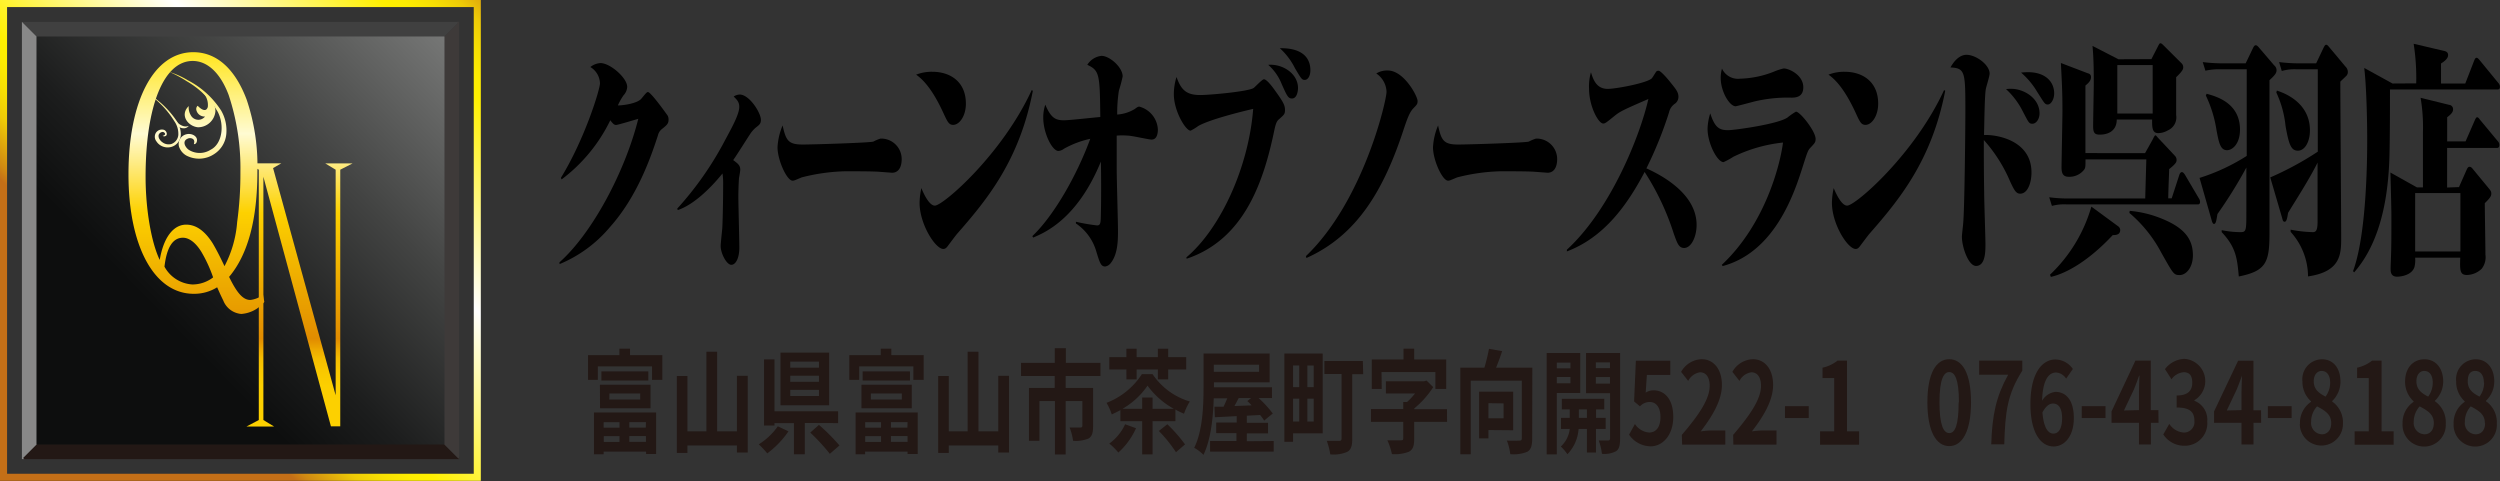 <?xml version="1.0" encoding="UTF-8"?> <svg xmlns="http://www.w3.org/2000/svg" xmlns:xlink="http://www.w3.org/1999/xlink" viewBox="0 0 353.56 68.03"><rect x="0" y="0" width="353.56" height="68.03" fill="#333333" stroke="none"/><defs><style>.cls-1{fill:#231815;}.cls-2{fill:#404040;}.cls-3{fill:#3e3a39;}.cls-4{fill:#888;}.cls-5{fill:url(#黄金2);}.cls-6{fill:url(#新規グラデーションスウォッ_45);}.cls-7{fill:url(#新規グラデーションスウォッ_76);}.cls-8{fill:url(#新規グラデーションスウォッ_76-2);}.cls-9{fill:url(#新規グラデーションスウォッ_76-3);}.cls-10{fill:url(#新規グラデーションスウォッ_76-4);}.cls-11{fill:url(#新規グラデーションスウォッ_76-5);}.cls-12{fill:url(#新規グラデーションスウォッ_76-6);}</style><linearGradient id="黄金2" x1="20.99" y1="46.77" x2="71.24" y2="-2.45" gradientUnits="userSpaceOnUse"><stop offset="0" stop-color="#c46f17"></stop><stop offset="0.02" stop-color="#d08912"></stop><stop offset="0.06" stop-color="#e1ae0c"></stop><stop offset="0.09" stop-color="#eecb07"></stop><stop offset="0.13" stop-color="#f7df03"></stop><stop offset="0.17" stop-color="#fdec01"></stop><stop offset="0.2" stop-color="#fff000"></stop><stop offset="0.5" stop-color="#fff"></stop><stop offset="0.8" stop-color="#fff000"></stop><stop offset="0.83" stop-color="#fdec01"></stop><stop offset="0.87" stop-color="#f7df03"></stop><stop offset="0.91" stop-color="#eecb07"></stop><stop offset="0.94" stop-color="#e1ae0c"></stop><stop offset="0.98" stop-color="#d08912"></stop><stop offset="1" stop-color="#c46f17"></stop></linearGradient><linearGradient id="新規グラデーションスウォッ_45" x1="22.97" y1="44.83" x2="65.59" y2="3.09" gradientUnits="userSpaceOnUse"><stop offset="0" stop-color="#0d0e0e"></stop><stop offset="0.19" stop-color="#1c1d1d"></stop><stop offset="0.54" stop-color="#434443"></stop><stop offset="1" stop-color="#7d7e7d"></stop></linearGradient><linearGradient id="新規グラデーションスウォッ_76" x1="42.36" y1="5.5" x2="42.36" y2="61.31" gradientUnits="userSpaceOnUse"><stop offset="0" stop-color="#ffe100"></stop><stop offset="0.24" stop-color="#fffbd2"></stop><stop offset="0.44" stop-color="#fdd100"></stop><stop offset="0.76" stop-color="#e18c00"></stop><stop offset="0.77" stop-color="#e59600"></stop><stop offset="0.79" stop-color="#eeac00"></stop><stop offset="0.81" stop-color="#f5bd00"></stop><stop offset="0.84" stop-color="#f9c800"></stop><stop offset="0.88" stop-color="#fccf00"></stop><stop offset="1" stop-color="#fdd100"></stop></linearGradient><linearGradient id="新規グラデーションスウォッ_76-2" x1="27.78" y1="5.5" x2="27.78" y2="61.31" xlink:href="#新規グラデーションスウォッ_76"></linearGradient><linearGradient id="新規グラデーションスウォッ_76-3" x1="27.98" y1="5.5" x2="27.98" y2="61.31" xlink:href="#新規グラデーションスウォッ_76"></linearGradient><linearGradient id="新規グラデーションスウォッ_76-4" x1="23.19" y1="5.5" x2="23.19" y2="61.31" xlink:href="#新規グラデーションスウォッ_76"></linearGradient><linearGradient id="新規グラデーションスウォッ_76-5" x1="25.8" y1="5.5" x2="25.8" y2="61.31" xlink:href="#新規グラデーションスウォッ_76"></linearGradient><linearGradient id="新規グラデーションスウォッ_76-6" x1="28.3" y1="5.5" x2="28.3" y2="61.31" xlink:href="#新規グラデーションスウォッ_76"></linearGradient></defs><g id="レイヤー_2" data-name="レイヤー 2"><g id="Wire_frame" data-name="Wire frame"><path d="M79.12,37.1C83.75,33,88.41,24.25,90.27,16.8c-.47.14-2.89.87-3.13.87s-.38-.07-.83-.66a23,23,0,0,1-6.88,8.36l-.11-.21c3.4-5.53,5.53-12.53,5.53-13.37a2.78,2.78,0,0,0-1.36-2.31,2.56,2.56,0,0,1,1.43-.56c1.37,0,3.78,2.1,3.78,3.36a1.85,1.85,0,0,1-.51,1.19,8.58,8.58,0,0,0-.81,1.44c.79,0,2.74-.28,3.32-.95.69-.84.78-.94.94-.94.42,0,2.73,3.25,2.8,3.36a1.27,1.27,0,0,1,.11.52c0,.6-.22.77-1,1.4a1.57,1.57,0,0,0-.5.84c-1,3.08-2.93,8.68-6.81,13a18.6,18.6,0,0,1-7.1,5.21Z"></path><path d="M95.78,29.5a46.22,46.22,0,0,0,6.77-9.69c.94-1.75,2-3.64,2-4.69,0-.7-.32-1-.79-1.47a1.67,1.67,0,0,1,.85-.28c1.37,0,3,2.59,3,3.57,0,.56-.2.7-.74,1.12a4.23,4.23,0,0,0-.81.94c-.38.56-2,3.15-2.37,3.64.72.53,1,.77,1,1.37,0,.21-.15,1-.18,1.19-.06.87-.09,2.06-.09,2.52,0,1.15.14,6.26.14,7.31,0,1.44-.49,2.42-1.14,2.42s-1.5-1.61-1.5-2.66c0-.32.17-1.89.22-2.42s.13-3.64.13-6.23a10,10,0,0,0-.09-1.61C100.37,26.77,98,29,95.85,29.71Z"></path><path d="M113.52,20.44c1.42,0,9.61-.25,10-.42a5.9,5.9,0,0,1,1-.42,2.9,2.9,0,0,1,3,2.9c0,1.23-.51,1.93-1.36,1.93l-1.86-.14c-.92-.07-3.63-.07-4.69-.07a27.12,27.12,0,0,0-6.24.87c-1,.42-1.06.46-1.28.46-.81,0-2.13-2.91-2.13-4.73a9.21,9.21,0,0,1,.72-3.08C111.15,19.88,111.49,20.44,113.52,20.44Z"></path><path d="M131.85,10.15c2.57,0,4.75,1.43,4.75,4.51,0,1.75-.92,3-1.8,3-.62,0-.8-.42-1.48-1.89-.8-1.71-2.08-4.06-3.76-5.21A6,6,0,0,1,131.85,10.15Zm14.22,2.69c-1.9,9.84-6.45,15.37-10.75,20.27-.2.24-1.12,1.47-1.3,1.71s-.36.39-.61.39c-1.14,0-3.36-3.54-3.36-6.51a10.69,10.69,0,0,1,.25-2.1c1,2.41,1.7,2.48,1.91,2.48,1.18,0,9.54-7.28,13.7-16.34Z"></path><path d="M146,33.39c3-2.84,6.27-8.51,8.19-13.76a13.42,13.42,0,0,0-3.71,1.4,1.51,1.51,0,0,1-.79.32c-.89,0-2.15-2.52-2.15-4.73a5.71,5.71,0,0,1,.29-1.82c.83,2,1.55,2.21,2.67,2.21.78,0,4.14-.39,5.11-.46-.07-6-.09-6.58-1.84-7.38a2.7,2.7,0,0,1,2-1.27c1.17,0,3,1.62,3,2.91a19.38,19.38,0,0,1-.53,2A20.54,20.54,0,0,0,158,16.2a5.51,5.51,0,0,0,2.46-.77c.38-.28.49-.35.67-.35a3.53,3.53,0,0,1,2.62,3.22c0,.42-.06,1.44-.89,1.44-.4,0-2.82-.56-3.36-.56a9.91,9.91,0,0,0-1.57,0c0,2.24,0,3.78,0,4.79,0,1.37.18,7.42.18,8.65s0,3.29-1,4.55a1.21,1.21,0,0,1-.81.52c-.6,0-.76-.49-1.27-2.17a7.17,7.17,0,0,0-2.87-3.92v-.24a25.33,25.33,0,0,0,3,.52c.51,0,.51-.45.53-1.64.05-1.47.05-5.85,0-7.39-3.33,8.16-8,10.08-9.58,10.75Z"></path><path d="M167.78,36.4c4.86-4.1,8.82-12.81,9.45-21-.63.14-6,1.4-7.77,2.42a7.13,7.13,0,0,1-1.08.66c-.71,0-2.37-2.8-2.37-5.14a8,8,0,0,1,.38-2.45c.65,1.85,1.41,2.55,3.36,2.55,1.32,0,6.79-.49,7.55-1,.24-.18,1.21-1.23,1.45-1.23.41,0,1.24,1.12,1.68,1.75,1.12,1.54,1.3,2,1.3,2.59s-.13.67-.83,1.3c-.29.24-.44.49-.65,1.43-1.54,7.49-4.3,15.58-12.43,18.31Zm15.79-23.94c0,.45-.16,1.47-.85,1.47-.54,0-.7-.35-1.44-2a7.17,7.17,0,0,0-1.92-2.76C181.33,9,183.57,10.36,183.57,12.46Zm1.75-2.52c0,.84-.38,1.36-.79,1.36s-.49-.14-1.39-1.65A9.43,9.43,0,0,0,181,6.82C185.11,6.75,185.32,9.13,185.32,9.94Z"></path><path d="M184.69,36.22c8.13-7.77,11.4-22,11.4-23.24a3.27,3.27,0,0,0-1.45-2.59,2.91,2.91,0,0,1,1.63-.42c2.28,0,4.21,3.64,4.21,4.31,0,.42-.09.52-.56,1s-.76,1.08-1.37,2.9c-2.93,9-6.78,15.16-13.79,18.31Z"></path><path d="M206.22,20.44c1.41,0,9.61-.25,10-.42a6.28,6.28,0,0,1,1-.42,2.9,2.9,0,0,1,3,2.9c0,1.23-.51,1.93-1.36,1.93L217,24.29c-.92-.07-3.63-.07-4.68-.07a27.21,27.21,0,0,0-6.25.87c-1,.42-1.06.46-1.28.46-.81,0-2.13-2.91-2.13-4.73a9.21,9.21,0,0,1,.72-3.08C203.84,19.88,204.18,20.44,206.22,20.44Z"></path><path d="M221.6,35.31C227.88,29.54,232,19,233.12,14c-3.54,1.54-4,1.75-4.82,2.42-1.16.94-1.3,1.05-1.57,1.05-.67,0-2-2.42-2-4.94a7.07,7.07,0,0,1,.27-2.31c.34,1.12.81,2.35,2.38,2.35,1.16,0,5.64-.84,6.24-1.51.09-.1.5-.77.59-.91a.4.4,0,0,1,.36-.14c.31,0,1.32,1.19,1.68,1.65.73.91,1.12,1.36,1.12,2a1.19,1.19,0,0,1-.56,1.05,2,2,0,0,0-.77,1.19,55,55,0,0,1-3.2,7.91c2.11.95,7.1,3.57,7.1,8,0,1.68-.76,3.26-1.77,3.26-.78,0-1-.77-1.45-2a36.41,36.41,0,0,0-4.13-8.75c-2.46,4.69-5.73,9.24-11,11.24Z"></path><path d="M243.51,37.45c6.09-5.71,8.24-14.07,8.65-17.29a21,21,0,0,0-7,2,11,11,0,0,1-1.41.77c-.87,0-2.26-2.63-2.26-4.73a8,8,0,0,1,.38-2.17c.65,2,1.26,2.38,2.53,2.38.88,0,7-.84,8.38-1.78a9.16,9.16,0,0,1,1.21-.84c.58,0,2.78,2.76,2.78,3.85,0,.49-.11.59-.74,1.26-.36.38-.43.63-1.1,2.73-1.12,3.5-3.83,12-11.31,14Zm2.56-26.32a13.87,13.87,0,0,0,4.81-1,8.4,8.4,0,0,1,1.37-.45c.78,0,2.78.94,2.78,2.66,0,1.36-1,1.47-1.68,1.47a20.23,20.23,0,0,0-5.31.56c-.38.1-2.47.66-2.58.66-.85,0-2.11-2.06-2.11-4a4.83,4.83,0,0,1,.18-1.33A2.49,2.49,0,0,0,246.07,11.13Z"></path><path d="M260.87,10.15c2.58,0,4.75,1.43,4.75,4.51,0,1.75-.92,3-1.79,3-.63,0-.81-.42-1.48-1.89-.81-1.71-2.08-4.06-3.76-5.21A6,6,0,0,1,260.87,10.15Zm14.23,2.69c-1.91,9.84-6.46,15.37-10.76,20.27-.2.24-1.12,1.47-1.3,1.71s-.35.39-.6.39c-1.14,0-3.36-3.54-3.36-6.51a10,10,0,0,1,.25-2.1c1,2.41,1.7,2.48,1.9,2.48,1.19,0,9.54-7.28,13.71-16.34Z"></path><path d="M287.3,24.39c0,1.44-.53,3-1.59,3-.58,0-.83-.45-1.41-1.68a21.15,21.15,0,0,0-3.74-5.91c0,2.13,0,4.44.05,7.49,0,1.15.18,6.23.18,7.24s0,3.08-1.33,3.08c-1.09,0-2-2.69-2-4.13,0-.28.15-1.5.17-1.78.21-1.93.32-13.79.32-15.75,0-5.78,0-6.31-2.11-6.41.9-1.61,1.84-1.79,2.26-1.79,1.35,0,3.28,1.41,3.28,2.66,0,.39-.5,1.9-.54,2.21-.16.84-.2,4.31-.25,6.48C282.17,19,287.3,19.74,287.3,24.39Zm-2.86-11.83c1.79,0,4,1.33,4,3.47,0,.84-.5,1.47-1,1.47s-.54-.18-1.32-1.65a11,11,0,0,0-2.42-3.25A5.11,5.11,0,0,1,284.44,12.56Zm2.39-2.35c2.42,0,3.68,1.34,3.68,3,0,.87-.47,1.57-.9,1.57s-.49-.21-1.48-1.75a10.87,10.87,0,0,0-2.3-2.76A7.94,7.94,0,0,1,286.83,10.21Z"></path><path d="M303.36,21.66l1.06-1.89c.15-.31.31-.63.4-.63s.2.14.31.28L307.55,22a.84.84,0,0,1,.27.59c0,.28,0,.49-1.05,1.33,0,.63-.09,2-.13,4.13h.49l1.07-3.29c.05-.17.18-.42.36-.42s.31.18.43.35L310.94,28a1,1,0,0,1,.2.53c0,.35-.18.38-.34.38H292.34a6.67,6.67,0,0,0-2.15.21l-.38-1.22a20.71,20.71,0,0,0,2.94.17h10.64c0-.42.15-5.28.15-5.53h-8.6c0,.95,0,1.12-.15,1.4A2.63,2.63,0,0,1,292.55,25c-.83,0-1-.56-1-1.33s.13-6.89.13-8c0-2.8-.09-4.13-.22-6.76l3.85,1.47a.5.5,0,0,1,.41.53c0,.56-.5.94-.79,1.19v9.55ZM289.92,38.85a21.38,21.38,0,0,0,5.85-9.63l3.81,2.8a.67.67,0,0,1,.27.49c0,.7-.61.74-1.06.74-3.4,3.64-6.56,5.42-8.75,5.91ZM304.26,8.36l.9-1.75c.18-.35.24-.49.38-.49s.27.14.45.31l2.5,2.49a.77.77,0,0,1,.27.56c0,.25,0,.49-1,1.44,0,1,0,4.55,0,5.35a2,2,0,0,1-1.18,2.17,2.77,2.77,0,0,1-1.35.39c-.8,0-.87-.7-.87-1.68V16.9h-5c0,1.61-1.21,2.14-2.4,2.14-.72,0-.94-.25-.94-1.19s.09-5.18.09-6c0-1.37,0-3.54-.18-5.36l3.67,1.89Zm-4.82.84v6.86h5V9.2Zm1.75,20.62a15.47,15.47,0,0,1,4.28,1c3.32,1.29,4.66,2.87,4.66,5.28,0,1.79-1,2.8-1.86,2.8s-.9-.14-2.64-3.22a18.86,18.86,0,0,0-4.48-5.56Z"></path><path d="M311.07,25.16a27.9,27.9,0,0,0,6.67-3.11V9.8h-3.69a8.5,8.5,0,0,0-2.15.2l-.38-1.22a23.39,23.39,0,0,0,2.93.18h3.14L318.53,7c.2-.42.29-.6.49-.6s.41.28.47.35l2.13,2.49a.92.92,0,0,1,.34.67c0,.42-.21.7-1,1.43,0,3.43,0,18.62,0,21.7,0,4.1-.51,5.29-4.34,6.06-.23-2.49-.36-4.1-2.42-6.27l0-.28a13.5,13.5,0,0,0,2.69.28c.8,0,.8-.28.8-3V23.69a63.72,63.72,0,0,1-4.09,6.58c-.16,1-.23,1.4-.5,1.4-.09,0-.22-.14-.31-.49Zm1-11.9c1.25.35,4.72,1.23,4.72,5.08,0,2-1.07,2.9-1.83,2.9-.94,0-1.15-1-1.5-2.87a17.42,17.42,0,0,0-1.5-4.86Zm9,11.83a43.85,43.85,0,0,0,6.72-3.64V9.8h-2.94a6.48,6.48,0,0,0-2.15.24l-.38-1.26a23.42,23.42,0,0,0,2.94.18h2.3l1-2.11c.21-.42.27-.52.43-.52s.31.21.43.35l2.28,2.73a1.06,1.06,0,0,1,.34.74.78.78,0,0,1-.3.66c-.24.25-.6.56-.76.74,0,3.5.12,19,.12,22.15,0,2.31-.12,4.73-4.69,5.39a9.42,9.42,0,0,0-2.46-6.3v-.31a18.53,18.53,0,0,0,3.14.35c.44,0,.67-.25.67-1.47V23c-1.23,2.45-2.89,5-4.17,7.1-.13.81-.22,1.26-.49,1.26s-.29-.35-.34-.49ZM322,12.81c.85.28,4.68,1.57,4.68,5.63,0,1.65-.74,2.87-1.7,2.87s-1.28-.84-1.75-3.5a14.55,14.55,0,0,0-1.3-4.72Z"></path><path d="M341.71,11.79a31.67,31.67,0,0,0-.36-5.6l4.26,1c.34.07.61.21.61.59s-.27.74-1,1.2v2.83h3.43l1.25-3.22c.09-.21.18-.42.34-.42s.29.17.45.35l2.64,3.22a.77.77,0,0,1,.22.53c0,.31-.13.38-.33.38H338c0,1.93,0,6.23-.07,9.28-.2,8.36-2.24,13.44-5,16.59l-.15-.18c1.92-5.18,2-15.78,2-18.58s-.11-7.63-.42-10.15l4,2.2Zm6.05,14.67,1.05-2.38c.14-.32.25-.49.43-.49s.29.07.51.35L352,26.67c.29.35.33.45.33.73s-.11.56-.92,1.33c0,1.16.09,6.16.09,7.28a2.65,2.65,0,0,1-.53,2,3.11,3.11,0,0,1-2.09.88c-1,0-1-.67-.94-2.45h-6.38a4.16,4.16,0,0,1-.09,1.29c-.34,1.19-1.93,1.4-2.46,1.4-.92,0-.92-.73-.92-1.15s.06-1.65.06-1.93c.05-1.29.05-3.15.05-5.6,0-1-.11-5.18-.14-6.05l3.75,2.1h.85c0-5.64,0-6.23,0-7.74a24.52,24.52,0,0,0-.33-4.93l4.05,1a.6.6,0,0,1,.54.66c0,.46-.47.81-.83,1.09V20h2.6L350,17c.11-.24.2-.42.34-.42s.31.25.42.39l2.49,3a.74.74,0,0,1,.22.56c0,.32-.18.39-.33.39h-7.06v5.6Zm.2,9.1V27.3h-6.4v8.26Z"></path><path class="cls-1" d="M93.67,50.22v3.5H92.21v-1.9H84.55v1.9H83.16v-3.5H87.6v-.91h1.5v.91ZM84,58.33h8.79v5.88H91.37v-.34h-6v.37H84Zm.84-3.92H92v3.33H84.86Zm6.85-1.89v1.3H85.05v-1.3Zm-6.32,7.19v.77h2.24v-.77Zm2.24,2.79v-.82H85.39v.82Zm-1.44-6h4.37v-.85H86.19Zm5.18,3.2H89v.77h2.33Zm0,2.79v-.82H89v.82Z"></path><path class="cls-1" d="M105.75,53.15V64h-1.53V63h-7v1.06h-1.5V53.18h1.5V61H99.9V49.74h1.52V61h2.8V53.15Z"></path><path class="cls-1" d="M111.51,61a13.17,13.17,0,0,1-3,3.12,13.48,13.48,0,0,0-1.2-1.28A9.35,9.35,0,0,0,110,60.29Zm2.31-1.18v4.42h-1.54V59.84h-2.75v.34h-1.48V50.83h1.48v7.33h9v1.68Zm3.44-2.51h-6.88V49.87h6.88Zm-1.44-6.17h-4.06V52h4.06Zm0,2h-4.06V54h4.06Zm0,2h-4.06V56h4.06Zm0,4.95A27.47,27.47,0,0,1,118.72,63l-1.36,1.18a28.15,28.15,0,0,0-2.77-3Z"></path><path class="cls-1" d="M130.63,50.22v3.5h-1.46v-1.9h-7.66v1.9h-1.4v-3.5h4.45v-.91h1.5v.91ZM121,58.33h8.79v5.88h-1.44v-.34h-6v.37H121Zm.83-3.92h7.12v3.33h-7.12Zm6.86-1.89v1.3H122v-1.3Zm-6.33,7.19v.77h2.24v-.77Zm2.24,2.79v-.82h-2.24v.82Zm-1.44-6h4.38v-.85h-4.38Zm5.19,3.2H126v.77h2.33Zm0,2.79v-.82H126v.82Z"></path><path class="cls-1" d="M142.7,53.15V64h-1.52V63h-7v1.06h-1.5V53.18h1.5V61h2.67V49.74h1.53V61h2.8V53.15Z"></path><path class="cls-1" d="M150.71,53.18v1.68h3.88v5.41c0,.91-.15,1.46-.65,1.75a4.73,4.73,0,0,1-2.18.32,8.27,8.27,0,0,0-.49-1.88c.61,0,1.34,0,1.54,0s.26-.08.26-.26V56.72h-2.36v7.55h-1.52V56.72H147v5.62h-1.48V54.86h3.64V53.18H144.4V51.32h4.77V49.24h1.57v2.08h4.89v1.86Z"></path><path class="cls-1" d="M163,59.57v4.69h-1.47V59.57h-3.08V58c-.41.22-.82.43-1.22.61a8.13,8.13,0,0,0-.74-1.64,10.35,10.35,0,0,0,5-4.06H163a9.6,9.6,0,0,0,5.27,3.87,8.29,8.29,0,0,0-.82,1.73,9.67,9.67,0,0,1-1.22-.59v1.65Zm-3.7-7.32h-2.42V50.51h2.42V49.32h1.45v1.19h3V49.32h1.46v1.19h2.55v1.74h-2.55v1.41h-1.46V52.25h-3v1.41h-1.45Zm1.36,8.31A10.12,10.12,0,0,1,158.16,64a9.59,9.59,0,0,0-1.28-1.27A6.87,6.87,0,0,0,159.12,60Zm.87-2.75V56.22H163v1.59h3a11.38,11.38,0,0,1-3.71-3.27,11,11,0,0,1-3.53,3.27ZM165.09,60a20.83,20.83,0,0,1,2.5,2.85l-1.28,1.1a19.9,19.9,0,0,0-2.42-3Z"></path><path class="cls-1" d="M180.13,62.37v1.5h-9v-1.5h3.73V61.26H172v-1.5h2.9v-.91l-3.09.16-.06-1.49,1.29,0c.18-.37.36-.79.53-1.19h-1.92c-.07,2.61-.39,5.81-1.45,8a5.6,5.6,0,0,0-1.31-1c1.22-2.46,1.32-6.07,1.32-8.61V50h9.35v4.07h-7.88v.7h8.21V56.3H178A15,15,0,0,1,180,58.48l-1.22,1a6,6,0,0,0-.57-.79l-1.88.1v1h3v1.5h-3v1.11Zm-8.47-10.79v1h6.4v-1Zm3.52,4.72c-.2.39-.41.77-.6,1.12l2.42-.09a5.8,5.8,0,0,0-.6-.61l.53-.42Z"></path><path class="cls-1" d="M187.06,61.28h-4.19v1.2h-1.23V50h5.42Zm-4.19-9.59v3.06h.87V51.69Zm0,7.92h.87V56.38h-.87Zm2.92-7.92h-.9v3.06h.9Zm0,7.92V56.38h-.9v3.23Zm7-6.69h-1.55v9.13c0,1-.17,1.55-.7,1.85a4.85,4.85,0,0,1-2.41.36,9.56,9.56,0,0,0-.49-1.91c.7,0,1.55,0,1.77,0s.32-.09.32-.36v-9.1H187.3V51.05h5.44Z"></path><path class="cls-1" d="M204.65,59.66H200v2.4c0,1-.17,1.54-.78,1.84a5.51,5.51,0,0,1-2.37.32,9.68,9.68,0,0,0-.64-1.95c.75,0,1.67,0,1.92,0s.32-.06.32-.28V59.66h-4.56V57.85h4.56v-1H199a10.79,10.79,0,0,0,1.12-1.2H196V53.92h5.41l.34-.1.94.93a13,13,0,0,1-2.67,3v.12h4.62ZM195.41,55H194V50.84h4.49V49.31H200v1.53h4.53V55H203V52.62h-7.62Z"></path><path class="cls-1" d="M216.69,62c0,1-.17,1.59-.69,1.89a5.11,5.11,0,0,1-2.41.34,8,8,0,0,0-.48-1.92,16.74,16.74,0,0,0,1.8,0c.23,0,.31-.08.31-.37V53.84H208v10.4h-1.47V52h3.4a27.16,27.16,0,0,0,.65-2.67l1.86.33c-.26.8-.57,1.64-.86,2.34h5.13Zm-6.19-1.18V62h-1.32V55.39H214v5.46Zm0-3.8v2.13h2.14V57.05Z"></path><path class="cls-1" d="M220.17,55.58v8.68h-1.43V49.92h4.74v5.66Zm0-4.3v.81h1.93v-.81Zm1.93,2.92v-.88h-1.93v.88Zm3.61,6.46V64h-1.28V60.66h-1.18a5.71,5.71,0,0,1-1.58,3.58,6.53,6.53,0,0,0-.93-1.09A4,4,0,0,0,222,60.66h-1.24V59.1H222V57.9h-1.12V56.4h6v1.5h-1.16v1.2h1.36v1.56Zm-1.28-1.56V57.9h-1.14v1.2ZM229.12,62c0,1-.13,1.51-.57,1.81a3.5,3.5,0,0,1-2,.37,8.26,8.26,0,0,0-.45-1.89c.56,0,1.16,0,1.34,0s.26-.1.26-.32V55.61H224.3V49.92h4.82Zm-3.43-10.75v.81h2v-.81Zm2,3v-.92h-2v.92Z"></path><path class="cls-1" d="M230.39,61.47l.83-1.5a2.65,2.65,0,0,0,2,1.2c1,0,1.61-.79,1.61-2.18s-.61-2.14-1.54-2.14a1.86,1.86,0,0,0-1.36.62l-.83-.7.25-5.75h4.87v2h-3.31l-.17,2.51a2,2,0,0,1,1.1-.33c1.52,0,2.8,1.18,2.8,3.76s-1.5,4.16-3.19,4.16A3.73,3.73,0,0,1,230.39,61.47Z"></path><path class="cls-1" d="M237.85,61.5c2.48-2.88,3.94-5.1,3.94-6.93,0-1.2-.5-1.92-1.37-1.92a2.28,2.28,0,0,0-1.67,1.22l-1-1.28a3.46,3.46,0,0,1,2.9-1.79c1.72,0,2.87,1.44,2.87,3.64s-1.37,4.45-3,6.57a11,11,0,0,1,1.48-.13h2v2h-6.11Z"></path><path class="cls-1" d="M245.11,61.5c2.47-2.88,3.94-5.1,3.94-6.93,0-1.2-.51-1.92-1.37-1.92A2.26,2.26,0,0,0,246,53.87l-1-1.28a3.45,3.45,0,0,1,2.89-1.79c1.73,0,2.87,1.44,2.87,3.64s-1.36,4.45-3,6.57a11.12,11.12,0,0,1,1.48-.13h2v2h-6.1Z"></path><path class="cls-1" d="M252.44,57.44h3.36v1.68h-3.36Z"></path><path class="cls-1" d="M257.4,61h2V53.47h-1.65V52a5.16,5.16,0,0,0,2.12-1h1.34V61h1.71v1.9H257.4Z"></path><path class="cls-1" d="M272.58,56.89c0-4.09,1.23-6.09,3.09-6.09s3.08,2,3.08,6.09-1.23,6.2-3.08,6.2S272.58,61,272.58,56.89Zm4.46,0c0-3.31-.6-4.27-1.37-4.27s-1.38,1-1.38,4.27.59,4.36,1.38,4.36S277,60.22,277,56.89Z"></path><path class="cls-1" d="M284,53h-4.1V51H286v1.42c-2.12,3.37-2.41,5.78-2.55,10.42h-1.84C281.74,58.75,282.27,56.13,284,53Z"></path><path class="cls-1" d="M292.2,53.55a1.84,1.84,0,0,0-1.4-.87c-1.05,0-1.91,1-2,4a2.53,2.53,0,0,1,1.88-1.26c1.52,0,2.61,1.18,2.61,3.72s-1.31,4-2.86,4c-1.74,0-3.28-1.81-3.28-6,0-4.42,1.69-6.3,3.53-6.3a3.05,3.05,0,0,1,2.47,1.34Zm-.57,5.58c0-1.4-.5-2.06-1.29-2.06-.49,0-1,.34-1.49,1.25.17,2.16.79,3,1.55,3S291.63,60.58,291.63,59.13Z"></path><path class="cls-1" d="M294.41,57.44h3.36v1.68h-3.36Z"></path><path class="cls-1" d="M305.27,59.79h-1.08v3.07H302.5V59.79h-3.88v-1.6L302,51h2.17v7h1.08ZM302.5,58V55.58c0-.69.05-1.76.07-2.45h-.05c-.22.63-.46,1.28-.72,1.92l-1.42,3Z"></path><path class="cls-1" d="M305.94,61.44l.85-1.49a2.66,2.66,0,0,0,2,1.22,1.48,1.48,0,0,0,1.55-1.65c0-1.17-.53-1.89-2.51-1.89v-1.7c1.67,0,2.21-.75,2.21-1.81s-.44-1.47-1.21-1.48a2.37,2.37,0,0,0-1.73,1l-.92-1.44a3.64,3.64,0,0,1,2.73-1.45,3.15,3.15,0,0,1,1.43,5.85v.08a2.87,2.87,0,0,1,1.82,2.92,3.18,3.18,0,0,1-3.2,3.44A3.54,3.54,0,0,1,305.94,61.44Z"></path><path class="cls-1" d="M319.78,59.79H318.7v3.07H317V59.79h-3.88v-1.6l3.4-7.17h2.17v7h1.08ZM317,58V55.58c0-.69.05-1.76.07-2.45h0c-.23.63-.47,1.28-.73,1.92l-1.42,3Z"></path><path class="cls-1" d="M320.73,57.44h3.36v1.68h-3.36Z"></path><path class="cls-1" d="M325.27,59.92a3.58,3.58,0,0,1,1.56-3.09v-.08a3.7,3.7,0,0,1-1.21-2.82,2.81,2.81,0,0,1,2.75-3.12C330,50.81,331,52.08,331,54a3.79,3.79,0,0,1-1.17,2.71v.08a3.63,3.63,0,0,1,1.52,3.17,3.05,3.05,0,1,1-6.1,0Zm4.42-.08c0-1.23-.84-1.75-2-2.37a3.16,3.16,0,0,0-.84,2.19,1.59,1.59,0,0,0,1.53,1.76C329.12,61.42,329.69,60.86,329.69,59.84Zm-.15-5.73c0-1-.44-1.65-1.21-1.65-.61,0-1.11.53-1.11,1.47,0,1.12.71,1.67,1.67,2.16A3.31,3.31,0,0,0,329.54,54.11Z"></path><path class="cls-1" d="M333,61h2V53.47h-1.65V52a5.16,5.16,0,0,0,2.12-1h1.34V61h1.71v1.9H333Z"></path><path class="cls-1" d="M339.78,59.92a3.58,3.58,0,0,1,1.56-3.09v-.08a3.7,3.7,0,0,1-1.2-2.82c0-1.9,1.15-3.12,2.74-3.12s2.65,1.27,2.65,3.15a3.79,3.79,0,0,1-1.17,2.71v.08a3.61,3.61,0,0,1,1.53,3.17,3.06,3.06,0,1,1-6.11,0Zm4.42-.08c0-1.23-.84-1.75-2-2.37a3.21,3.21,0,0,0-.84,2.19,1.59,1.59,0,0,0,1.53,1.76C343.63,61.42,344.2,60.86,344.2,59.84Zm-.15-5.73c0-1-.44-1.65-1.21-1.65-.61,0-1.1.53-1.1,1.47,0,1.12.7,1.67,1.66,2.16A3.31,3.31,0,0,0,344.05,54.11Z"></path><path class="cls-1" d="M347,59.92a3.59,3.59,0,0,1,1.57-3.09v-.08a3.7,3.7,0,0,1-1.21-2.82,2.81,2.81,0,0,1,2.75-3.12c1.61,0,2.64,1.27,2.64,3.15a3.75,3.75,0,0,1-1.17,2.71v.08a3.61,3.61,0,0,1,1.53,3.17,3.06,3.06,0,1,1-6.11,0Zm4.42-.08c0-1.23-.83-1.75-2-2.37a3.2,3.2,0,0,0-.83,2.19,1.58,1.58,0,0,0,1.52,1.76C350.89,61.42,351.45,60.86,351.45,59.84Zm-.14-5.73c0-1-.45-1.65-1.21-1.65S349,53,349,53.93c0,1.12.7,1.67,1.66,2.16A3.25,3.25,0,0,0,351.31,54.11Z"></path><polygon class="cls-1" points="64.77 64.77 34.01 34.01 3.1 64.93 64.93 64.93 64.93 64.61 64.77 64.77"></polygon><polygon class="cls-2" points="3.26 3.26 34.01 34.01 64.93 3.1 3.1 3.1 3.1 3.42 3.26 3.26"></polygon><polygon class="cls-3" points="64.77 3.26 34.01 34.01 64.93 64.93 64.93 3.1 64.61 3.1 64.77 3.26"></polygon><polygon class="cls-4" points="3.26 64.77 34.01 34.01 3.1 3.1 3.1 64.93 3.42 64.93 3.26 64.77"></polygon><path class="cls-5" d="M0,0V68H68V0ZM67,67H1V1H67Z"></path><rect class="cls-6" x="5.16" y="5.16" width="57.7" height="57.7"></rect><path class="cls-7" d="M49.86,23.11,48.12,24V60.29H46.8L37.25,25v34.4l1.51.92h-3.9l1.74-.92V24l-1.74-.9h4.92l-1.16.67L47.47,55.9V24L46,23.11Z"></path><path class="cls-8" d="M37.38,42.7a4.62,4.62,0,0,1-3.26,1.7,3,3,0,0,1-2.54-1.89c-.24-.5-.32-.64-.87-1.88a6.11,6.11,0,0,1-3.32.92c-5.57,0-9.22-6.71-9.22-16.9,0-10.48,3.62-17.27,9.17-17.27,3.29,0,5.9,2.34,7.54,6.7a29.2,29.2,0,0,1,1.52,10.2q0,10.13-4,14.88c1.14,2.34,2,3.26,3,3.26a3.61,3.61,0,0,0,1.8-.73ZM26.33,31.77c1.39,0,2.62.87,3.73,2.61.49.83.93,1.66,1.69,3.26a15.94,15.94,0,0,0,1.79-6.24A50.14,50.14,0,0,0,34,24.33a32.78,32.78,0,0,0-1.66-10.89c-1.17-3.12-3-4.82-5.09-4.82C23.15,8.62,20.59,15,20.59,25c0,4.64.82,9.32,2,11.76C23.12,33.6,24.51,31.77,26.33,31.77Zm2.15,3.85c-.79-1.28-1.71-2-2.61-2-1.41,0-2.29,1.33-2.61,4.09a4.81,4.81,0,0,0,3.94,2.52,4.79,4.79,0,0,0,2.94-1A19.75,19.75,0,0,0,28.48,35.62Z"></path><path class="cls-9" d="M23.93,10.16a12.27,12.27,0,0,1,2.65,1.2,12.36,12.36,0,0,1,4.7,4.28A5.59,5.59,0,0,1,32,19a3.75,3.75,0,0,1-1.68,2.77,3.86,3.86,0,0,1-4,.21,2.3,2.3,0,0,1-1-1.23,1.41,1.41,0,0,1,1-1.75c.74-.21,1.54.22,1.54.8s-.4.6-.43.58.11-.29,0-.55-.56-.39-.91-.21c-.89.41-.19,1.39.28,1.63a2.88,2.88,0,0,0,3-.08c1.59-.8,2-3.4,1-5.34a12,12,0,0,0-4.37-4.33A17.36,17.36,0,0,0,23.93,10.16Z"></path><path class="cls-10" d="M20.8,13s.56.45,1.34,1.18a13.11,13.11,0,0,1,2.54,3,3.09,3.09,0,0,1,.54,1.9,1.49,1.49,0,0,1-1,1.29A1.45,1.45,0,0,1,23,20.14a1.38,1.38,0,0,1-.44-.46.79.79,0,0,1-.13-.58.64.64,0,0,1,.58-.44c.22,0,.44.28.3.39a.57.57,0,0,1-.31.16s.19.16.46,0,.11-.82-.42-.88a1,1,0,0,0-1.09.66,1.07,1.07,0,0,0,.17,1,1.82,1.82,0,0,0,.61.59,1.91,1.91,0,0,0,1.67.14A1.84,1.84,0,0,0,25.57,19,3.35,3.35,0,0,0,24.91,17a13.12,13.12,0,0,0-2.7-2.89A15.08,15.08,0,0,0,20.8,13Z"></path><path class="cls-11" d="M26.7,17.8a.88.88,0,0,1-.79.34,1.08,1.08,0,0,1-.66-.26l-.36-.76S25.75,18.18,26.7,17.8Z"></path><path class="cls-12" d="M28.61,13c.63.47,1.93,1.52,1.85,2.79A2.47,2.47,0,0,1,28,18c-1.38-.12-2.64-1.7-1.31-3A2.18,2.18,0,0,0,27,16.33a1.21,1.21,0,0,0,2,.15,1.19,1.19,0,0,1-1.09-.57c-.38-.65.05-.95.05-.95s1.11,1.24,1.43.16A2.54,2.54,0,0,0,28.61,13Z"></path></g></g></svg> 